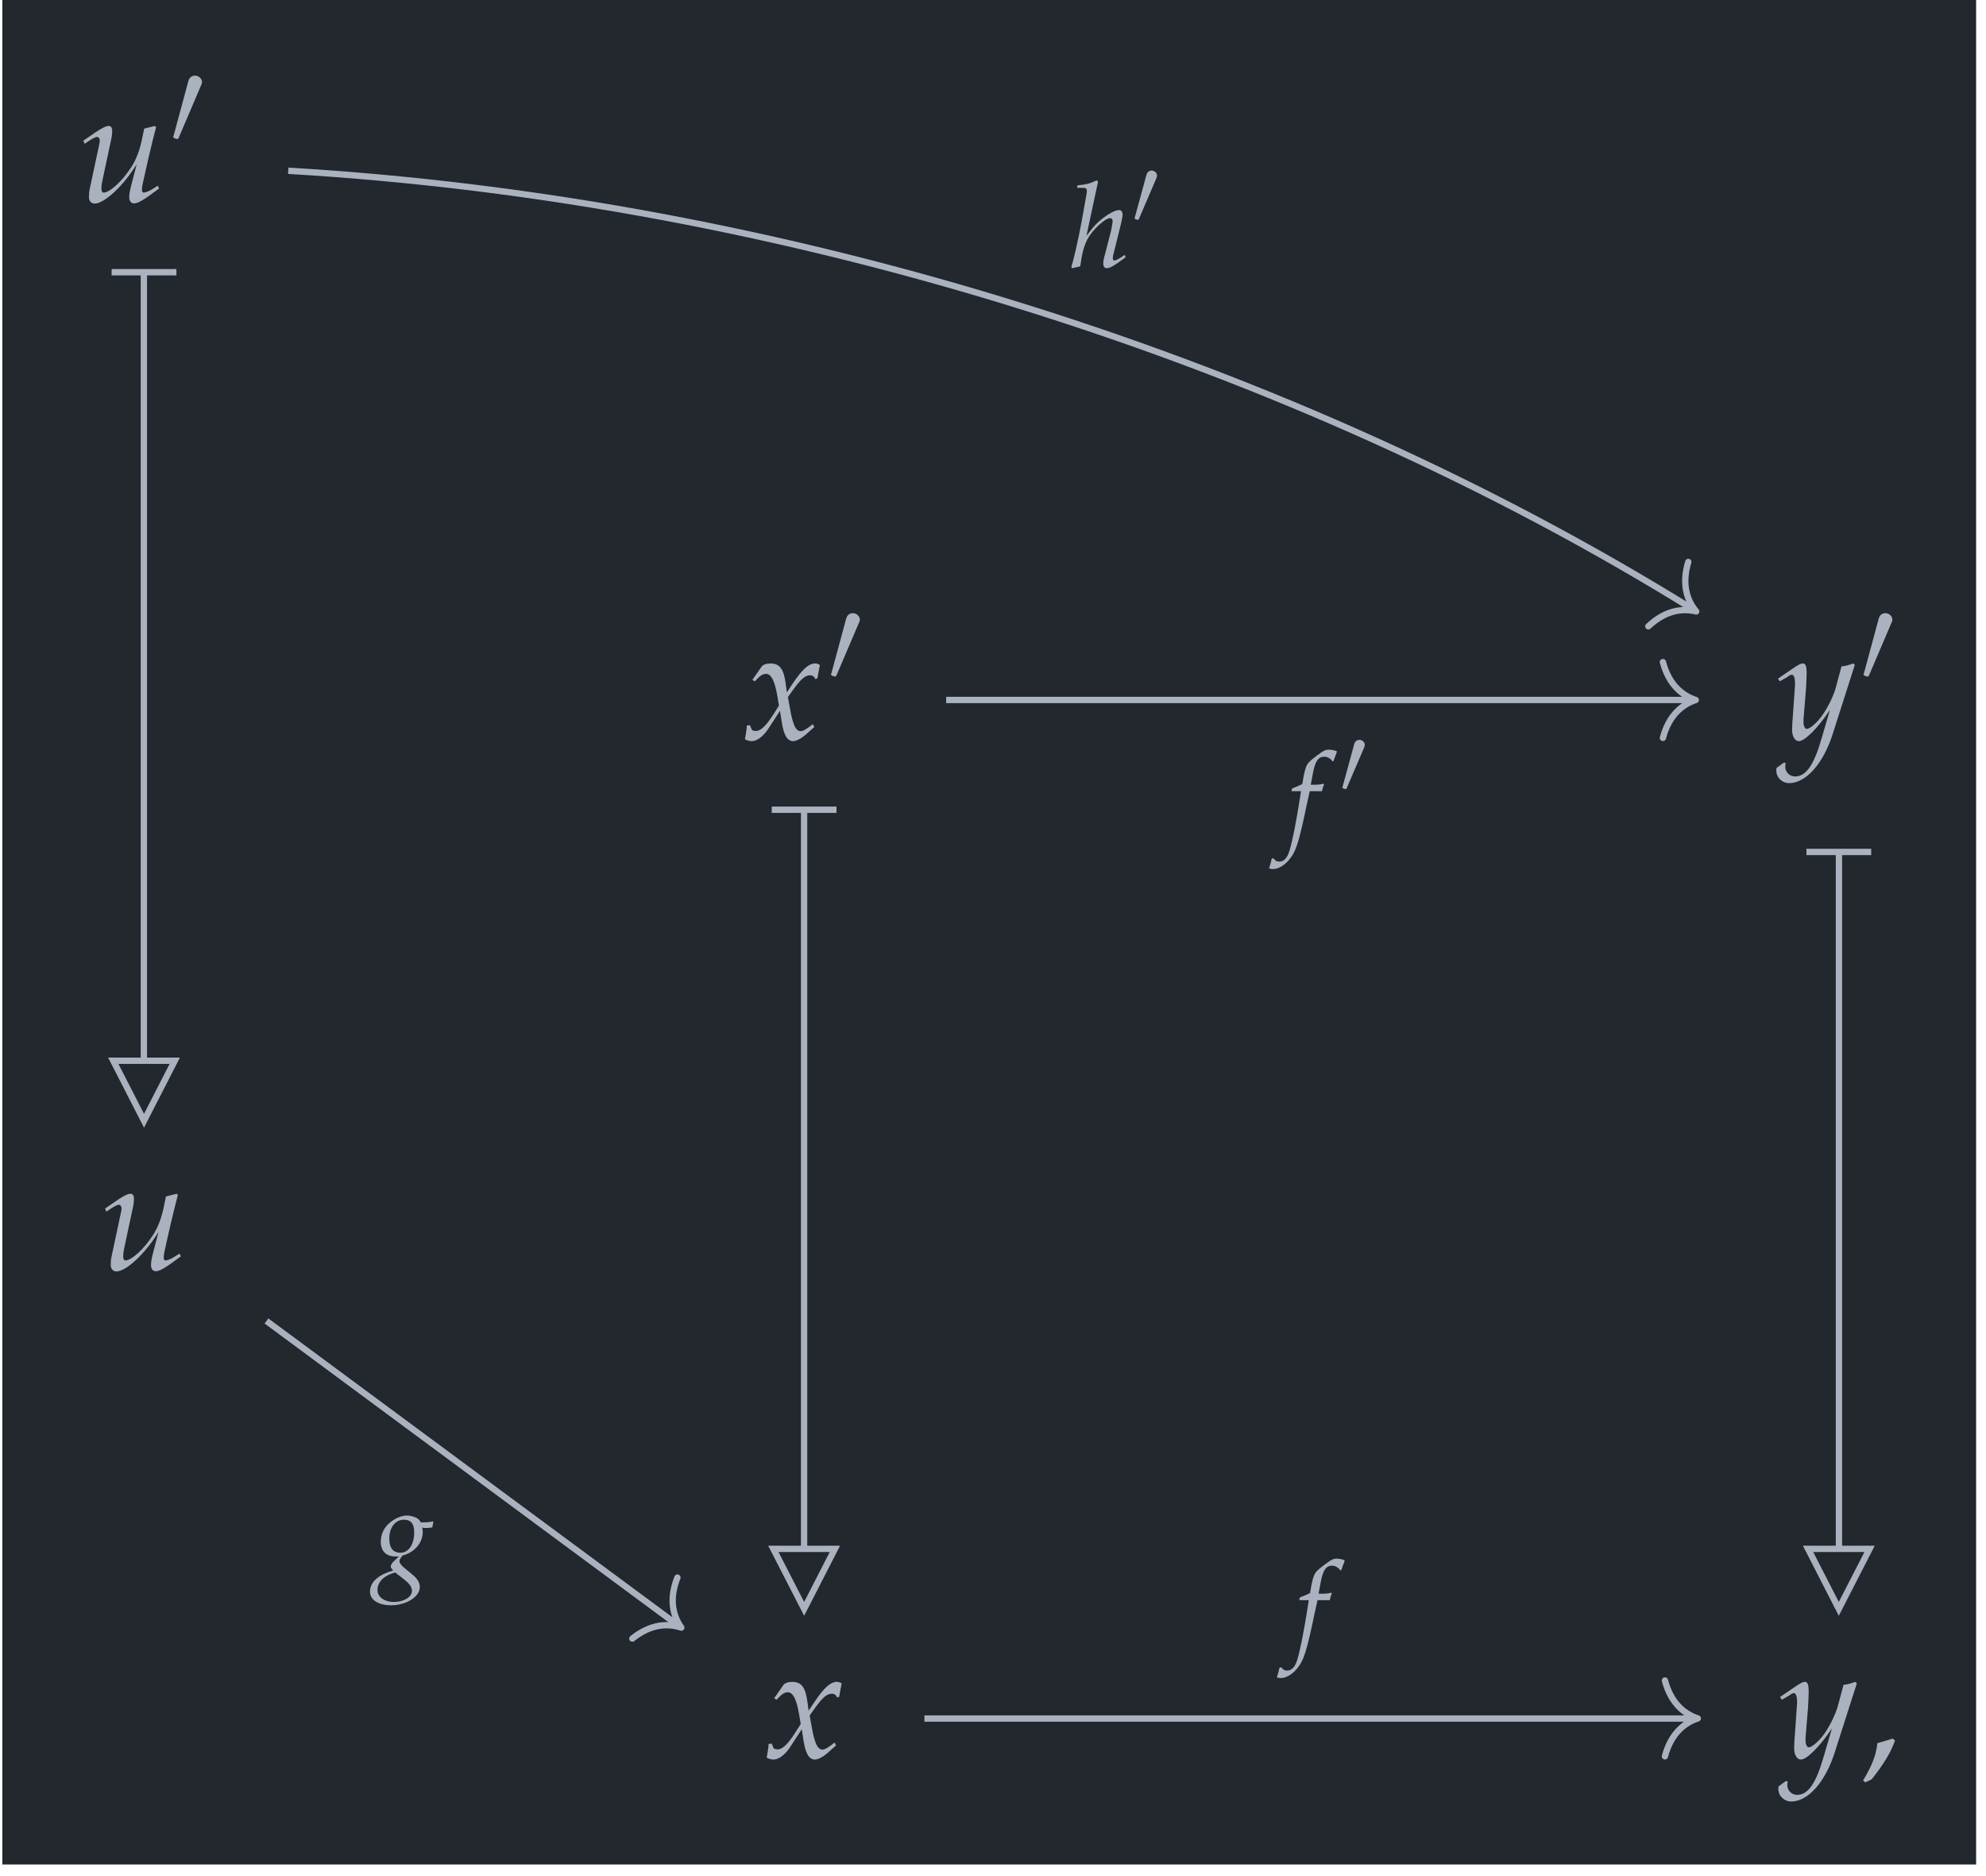 <?xml version="1.0" encoding="UTF-8"?>
<svg xmlns="http://www.w3.org/2000/svg" xmlns:xlink="http://www.w3.org/1999/xlink" width="149.427" height="141.125" viewBox="0 0 149.427 141.125">
<defs>
<g>
<g id="glyph-0-0">
<path d="M 3.953 -1.156 C 3.875 -0.859 3.828 -0.547 3.828 -0.375 C 3.828 -0.078 3.953 0.109 4.188 0.109 C 4.484 0.109 4.922 -0.141 6.078 -1.016 L 5.969 -1.219 L 5.656 -1.016 C 5.375 -0.828 5.062 -0.703 4.922 -0.703 C 4.828 -0.703 4.781 -0.781 4.781 -0.906 C 4.781 -1 4.797 -1.125 4.828 -1.312 L 4.844 -1.375 C 5.125 -2.672 5.484 -4.25 5.844 -5.609 L 5.766 -5.719 L 4.953 -5.516 L 4.828 -4.922 C 4.656 -3.984 4.359 -3.188 3.984 -2.625 C 3.297 -1.547 2.359 -0.703 1.891 -0.703 C 1.797 -0.703 1.734 -0.812 1.734 -1.016 C 1.734 -1.172 1.75 -1.328 1.812 -1.625 L 2.5 -4.844 C 2.531 -5.031 2.547 -5.203 2.547 -5.359 C 2.547 -5.578 2.453 -5.719 2.281 -5.719 C 2.047 -5.719 1.594 -5.469 0.719 -4.844 L 0.375 -4.609 L 0.469 -4.375 L 0.844 -4.625 C 1.172 -4.828 1.312 -4.891 1.406 -4.891 C 1.516 -4.891 1.609 -4.781 1.609 -4.656 C 1.609 -4.609 1.609 -4.484 1.594 -4.438 L 0.844 -0.922 C 0.812 -0.812 0.797 -0.516 0.797 -0.359 C 0.797 -0.078 0.969 0.125 1.219 0.125 C 1.953 0.125 3.391 -1.203 4.391 -2.844 Z M 3.953 -1.156 "/>
</g>
<g id="glyph-0-1">
<path d="M 0.25 -1.047 C 0.25 -0.812 0.219 -0.656 0.156 -0.266 C 0.125 -0.125 0.125 -0.094 0.109 -0.016 C 0.281 0.078 0.469 0.125 0.625 0.125 C 1.016 0.125 1.469 -0.219 1.844 -0.766 L 2.75 -2.156 L 2.875 -1.344 C 3.031 -0.328 3.297 0.125 3.734 0.125 C 3.984 0.125 4.375 -0.078 4.75 -0.422 L 5.328 -0.938 L 5.219 -1.156 C 4.797 -0.812 4.5 -0.625 4.312 -0.625 C 4.125 -0.625 3.984 -0.75 3.859 -0.984 C 3.75 -1.219 3.625 -1.656 3.562 -2 L 3.344 -3.188 L 3.766 -3.781 C 4.328 -4.547 4.641 -4.828 5.016 -4.828 C 5.203 -4.828 5.344 -4.719 5.406 -4.547 L 5.562 -4.594 L 5.75 -5.609 C 5.609 -5.688 5.5 -5.719 5.391 -5.719 C 4.922 -5.719 4.438 -5.297 3.703 -4.203 L 3.266 -3.547 L 3.188 -4.125 C 3.047 -5.297 2.734 -5.719 2.031 -5.719 C 1.719 -5.719 1.453 -5.625 1.359 -5.469 L 0.672 -4.484 L 0.859 -4.375 C 1.219 -4.781 1.453 -4.938 1.688 -4.938 C 2.078 -4.938 2.344 -4.453 2.547 -3.297 L 2.672 -2.547 L 2.203 -1.812 C 1.688 -1.016 1.281 -0.641 0.953 -0.641 C 0.766 -0.641 0.641 -0.688 0.625 -0.75 L 0.484 -1.078 Z M 0.25 -1.047 "/>
</g>
<g id="glyph-0-2">
<path d="M -0.078 2.141 C -0.094 2.219 -0.094 2.297 -0.094 2.344 C -0.094 2.859 0.344 3.281 0.875 3.281 C 2.141 3.281 3.438 1.812 4.141 -0.391 L 5.812 -5.609 L 5.688 -5.719 C 5.344 -5.594 5.078 -5.516 4.812 -5.5 L 4.391 -3.938 C 4.25 -3.375 3.828 -2.5 3.438 -1.922 C 3.031 -1.312 2.453 -0.797 2.188 -0.797 C 2.047 -0.797 1.938 -1.062 1.953 -1.359 L 1.953 -1.516 L 2.141 -3.828 C 2.156 -4.188 2.188 -4.641 2.188 -4.969 C 2.188 -5.516 2.109 -5.719 1.906 -5.719 C 1.75 -5.719 1.578 -5.641 1.016 -5.25 L 0.031 -4.578 L 0.172 -4.375 L 0.766 -4.719 L 0.812 -4.766 C 0.922 -4.828 1.016 -4.875 1.062 -4.875 C 1.219 -4.875 1.312 -4.641 1.312 -4.25 C 1.312 -4.234 1.312 -4.172 1.312 -4.078 L 1.109 -1.188 L 1.094 -0.719 C 1.094 -0.219 1.312 0.125 1.609 0.125 C 2.047 0.125 3.047 -0.875 3.938 -2.219 L 3.344 -0.188 C 2.75 1.906 2.156 2.781 1.312 2.781 C 0.906 2.781 0.578 2.453 0.578 2.047 C 0.578 1.984 0.594 1.891 0.609 1.781 L 0.484 1.734 Z M -0.078 2.141 "/>
</g>
<g id="glyph-1-0">
<path d="M 2.344 -4.406 C 2.391 -4.516 2.438 -4.609 2.438 -4.703 C 2.438 -4.969 2.188 -5.188 1.906 -5.188 C 1.641 -5.188 1.469 -5.016 1.406 -4.766 L 0.312 -0.719 C 0.312 -0.703 0.266 -0.594 0.266 -0.578 C 0.266 -0.484 0.516 -0.422 0.578 -0.422 C 0.641 -0.422 0.656 -0.453 0.703 -0.562 Z M 2.344 -4.406 "/>
</g>
<g id="glyph-2-0">
<path d="M 2.422 -1.453 C 2.109 -1.359 1.891 -1.281 1.266 -1.109 C 1.172 -0.203 0.875 0.562 0.188 1.703 L 0.359 1.844 L 0.844 1.609 C 1.812 0.375 2.25 -0.375 2.594 -1.297 Z M 2.422 -1.453 "/>
</g>
<g id="glyph-3-0">
<path d="M 2.547 -3.406 C 2.578 -3.578 2.641 -3.781 2.703 -3.906 L 2.656 -3.969 L 2.594 -3.953 C 2.391 -3.906 2.281 -3.891 1.859 -3.891 L 1.703 -3.891 L 1.891 -4.891 C 2.047 -5.656 2.281 -6 2.703 -6 C 2.969 -6 3.203 -5.859 3.344 -5.641 L 3.422 -5.688 C 3.469 -5.828 3.562 -6.094 3.641 -6.281 L 3.672 -6.406 C 3.531 -6.469 3.266 -6.531 3.062 -6.531 C 2.953 -6.531 2.812 -6.5 2.75 -6.469 C 2.531 -6.375 1.797 -5.828 1.594 -5.609 C 1.391 -5.422 1.297 -5.141 1.188 -4.641 L 1.062 -3.938 C 0.688 -3.766 0.516 -3.688 0.297 -3.609 L 0.25 -3.406 L 0.969 -3.406 L 0.891 -2.906 C 0.625 -1.172 0.297 0.484 0.094 1.094 C -0.062 1.625 -0.328 1.891 -0.656 1.891 C -0.859 1.891 -0.953 1.828 -1.109 1.641 L -1.234 1.672 C -1.281 1.875 -1.391 2.312 -1.438 2.391 C -1.359 2.438 -1.234 2.453 -1.125 2.453 C -0.766 2.453 -0.281 2.188 0.062 1.766 C 0.609 1.125 0.797 0.5 1.453 -2.625 C 1.484 -2.734 1.547 -3.078 1.625 -3.406 Z M 2.547 -3.406 "/>
</g>
<g id="glyph-3-1">
<path d="M 3.609 -3.391 C 3.766 -3.359 3.828 -3.359 3.906 -3.359 C 4.062 -3.359 4.156 -3.375 4.359 -3.406 L 4.438 -3.797 L 4.406 -3.859 C 4.156 -3.797 3.984 -3.781 3.5 -3.781 C 3.359 -4.016 3.266 -4.094 3.047 -4.172 C 2.859 -4.25 2.641 -4.297 2.453 -4.297 C 2.078 -4.297 1.641 -4.125 1.25 -3.828 C 0.75 -3.453 0.484 -2.938 0.484 -2.312 C 0.484 -1.625 0.891 -1.219 1.578 -1.219 C 1.641 -1.219 1.75 -1.219 1.844 -1.219 L 1.484 -0.875 C 1.344 -0.75 1.234 -0.594 1.234 -0.469 C 1.234 -0.375 1.297 -0.281 1.422 -0.172 C 0.75 0.047 0.469 0.188 0.141 0.469 C -0.156 0.719 -0.328 1.062 -0.328 1.422 C -0.328 2.047 0.297 2.453 1.266 2.453 C 2.406 2.453 3.422 1.812 3.422 1.078 C 3.422 0.75 3.234 0.438 2.844 0.125 L 2.312 -0.312 C 2.016 -0.547 1.891 -0.719 1.891 -0.891 C 1.891 -0.969 1.953 -1.062 2.078 -1.234 C 2.109 -1.266 2.125 -1.281 2.141 -1.297 C 3.016 -1.516 3.641 -2.25 3.641 -3.047 C 3.641 -3.125 3.641 -3.203 3.609 -3.344 Z M 2.25 0.516 C 2.656 0.844 2.828 1.078 2.828 1.375 C 2.828 1.828 2.219 2.203 1.484 2.203 C 0.75 2.203 0.234 1.828 0.234 1.297 C 0.234 0.953 0.406 0.641 0.688 0.406 C 0.922 0.219 1.109 0.125 1.562 -0.016 Z M 2.234 -3.984 C 2.75 -3.984 3 -3.672 3 -3.031 C 3 -2.125 2.578 -1.5 1.953 -1.5 C 1.406 -1.5 1.125 -1.859 1.125 -2.562 C 1.125 -3.406 1.578 -3.984 2.234 -3.984 Z M 2.234 -3.984 "/>
</g>
<g id="glyph-3-2">
<path d="M 2.109 -6.438 L 2 -6.531 C 1.531 -6.297 1.219 -6.219 0.562 -6.156 L 0.531 -5.969 L 0.969 -5.969 C 1.172 -5.969 1.266 -5.906 1.266 -5.75 C 1.266 -5.688 1.25 -5.609 1.25 -5.547 L 0.875 -3.453 C 0.625 -2.109 0.281 -0.578 0.094 -0.016 L 0.156 0.078 L 0.766 -0.062 C 0.906 -1.094 1.062 -1.625 1.312 -2.109 C 1.703 -2.828 2.641 -3.688 3.016 -3.688 C 3.125 -3.688 3.203 -3.609 3.203 -3.484 C 3.203 -3.328 3.141 -3 3.078 -2.703 L 2.625 -0.953 C 2.531 -0.625 2.5 -0.438 2.5 -0.266 C 2.5 -0.047 2.594 0.078 2.766 0.078 C 3 0.078 3.328 -0.109 4.188 -0.75 L 4.109 -0.922 L 3.875 -0.766 C 3.609 -0.594 3.422 -0.5 3.328 -0.5 C 3.266 -0.5 3.219 -0.578 3.219 -0.672 C 3.219 -0.766 3.219 -0.844 3.281 -1.031 L 3.844 -3.312 C 3.906 -3.547 3.953 -3.828 3.953 -3.969 C 3.953 -4.172 3.844 -4.297 3.688 -4.297 C 3.391 -4.297 2.844 -4 2.281 -3.531 C 1.969 -3.266 1.812 -3.109 1.406 -2.578 L 1.234 -2.359 Z M 2.109 -6.438 "/>
</g>
<g id="glyph-4-0">
<path d="M 1.828 -3.422 C 1.859 -3.516 1.891 -3.578 1.891 -3.656 C 1.891 -3.859 1.703 -4.031 1.484 -4.031 C 1.281 -4.031 1.141 -3.891 1.094 -3.703 L 0.234 -0.562 C 0.234 -0.547 0.203 -0.469 0.203 -0.453 C 0.203 -0.375 0.391 -0.328 0.453 -0.328 C 0.5 -0.328 0.5 -0.344 0.547 -0.438 Z M 1.828 -3.422 "/>
</g>
</g>
<clipPath id="clip-0">
<path clip-rule="nonzero" d="M 0.176 0 L 148.684 0 L 148.684 140.254 L 0.176 140.254 Z M 0.176 0 "/>
</clipPath>
</defs>
<g clip-path="url(#clip-0)">
<path fill-rule="nonzero" fill="rgb(13.724%, 15.294%, 18.039%)" fill-opacity="1" d="M 0.176 140.254 L 148.684 140.254 L 148.684 0 L 0.176 0 Z M 0.176 140.254 "/>
</g>
<g fill="rgb(67.059%, 69.803%, 74.901%)" fill-opacity="1">
<use xlink:href="#glyph-0-0" x="5.896" y="15.191"/>
</g>
<g fill="rgb(67.059%, 69.803%, 74.901%)" fill-opacity="1">
<use xlink:href="#glyph-1-0" x="12.763" y="10.878"/>
</g>
<g fill="rgb(67.059%, 69.803%, 74.901%)" fill-opacity="1">
<use xlink:href="#glyph-0-1" x="55.937" y="55.627"/>
</g>
<g fill="rgb(67.059%, 69.803%, 74.901%)" fill-opacity="1">
<use xlink:href="#glyph-1-0" x="62.257" y="51.314"/>
</g>
<g fill="rgb(67.059%, 69.803%, 74.901%)" fill-opacity="1">
<use xlink:href="#glyph-0-2" x="133.744" y="55.627"/>
</g>
<g fill="rgb(67.059%, 69.803%, 74.901%)" fill-opacity="1">
<use xlink:href="#glyph-1-0" x="139.945" y="51.314"/>
</g>
<g fill="rgb(67.059%, 69.803%, 74.901%)" fill-opacity="1">
<use xlink:href="#glyph-0-0" x="7.534" y="95.517"/>
</g>
<g fill="rgb(67.059%, 69.803%, 74.901%)" fill-opacity="1">
<use xlink:href="#glyph-0-1" x="57.575" y="132.234"/>
</g>
<g fill="rgb(67.059%, 69.803%, 74.901%)" fill-opacity="1">
<use xlink:href="#glyph-0-2" x="133.898" y="132.234"/>
</g>
<g fill="rgb(67.059%, 69.803%, 74.901%)" fill-opacity="1">
<use xlink:href="#glyph-2-0" x="139.987" y="132.234"/>
</g>
<path fill="none" stroke-width="0.478" stroke-linecap="butt" stroke-linejoin="miter" stroke="rgb(67.059%, 69.803%, 74.901%)" stroke-opacity="1" stroke-miterlimit="10" d="M -3.257 18.078 L 53.251 18.078 " transform="matrix(0.994, 0, 0, -0.994, 74.428, 70.623)"/>
<path fill="none" stroke-width="0.478" stroke-linecap="round" stroke-linejoin="round" stroke="rgb(67.059%, 69.803%, 74.901%)" stroke-opacity="1" stroke-miterlimit="10" d="M -2.487 2.869 C -2.031 1.148 -1.021 0.334 0.001 0 C -1.021 -0.334 -2.031 -1.148 -2.487 -2.869 " transform="matrix(0.994, 0, 0, -0.994, 127.589, 52.656)"/>
<g fill="rgb(67.059%, 69.803%, 74.901%)" fill-opacity="1">
<use xlink:href="#glyph-3-0" x="96.919" y="62.921"/>
</g>
<g fill="rgb(67.059%, 69.803%, 74.901%)" fill-opacity="1">
<use xlink:href="#glyph-4-0" x="100.797" y="59.686"/>
</g>
<path fill="none" stroke-width="0.478" stroke-linecap="butt" stroke-linejoin="miter" stroke="rgb(67.059%, 69.803%, 74.901%)" stroke-opacity="1" stroke-miterlimit="10" d="M -4.904 -59.006 L 53.405 -59.006 " transform="matrix(0.994, 0, 0, -0.994, 74.428, 70.623)"/>
<path fill="none" stroke-width="0.478" stroke-linecap="round" stroke-linejoin="round" stroke="rgb(67.059%, 69.803%, 74.901%)" stroke-opacity="1" stroke-miterlimit="10" d="M -2.487 2.868 C -2.031 1.146 -1.021 0.333 0.001 -0.001 C -1.021 -0.335 -2.031 -1.149 -2.487 -2.871 " transform="matrix(0.994, 0, 0, -0.994, 127.741, 129.264)"/>
<g fill="rgb(67.059%, 69.803%, 74.901%)" fill-opacity="1">
<use xlink:href="#glyph-3-0" x="97.505" y="123.776"/>
</g>
<path fill="none" stroke-width="0.478" stroke-linecap="butt" stroke-linejoin="miter" stroke="rgb(67.059%, 69.803%, 74.901%)" stroke-opacity="1" stroke-miterlimit="10" d="M -14.011 9.651 L -14.011 -46.051 " transform="matrix(0.994, 0, 0, -0.994, 74.428, 70.623)"/>
<path fill="none" stroke-width="0.478" stroke-linecap="butt" stroke-linejoin="miter" stroke="rgb(67.059%, 69.803%, 74.901%)" stroke-opacity="1" stroke-miterlimit="10" d="M 0.002 2.452 L 0.002 -2.45 " transform="matrix(0, -0.994, -0.994, 0, 60.503, 60.912)"/>
<path fill="none" stroke-width="0.478" stroke-linecap="butt" stroke-linejoin="miter" stroke="rgb(67.059%, 69.803%, 74.901%)" stroke-opacity="1" stroke-miterlimit="10" d="M 4.78 0.001 L 0.24 2.328 L 0.24 -2.33 Z M 4.78 0.001 " transform="matrix(0, 0.994, 0.994, 0, 60.503, 116.273)"/>
<path fill="none" stroke-width="0.478" stroke-linecap="butt" stroke-linejoin="miter" stroke="rgb(67.059%, 69.803%, 74.901%)" stroke-opacity="1" stroke-miterlimit="10" d="M 64.32 6.46 L 64.32 -46.051 " transform="matrix(0.994, 0, 0, -0.994, 74.428, 70.623)"/>
<path fill="none" stroke-width="0.478" stroke-linecap="butt" stroke-linejoin="miter" stroke="rgb(67.059%, 69.803%, 74.901%)" stroke-opacity="1" stroke-miterlimit="10" d="M -0.002 2.45 L -0.002 -2.451 " transform="matrix(0, -0.994, -0.994, 0, 138.353, 64.084)"/>
<path fill="none" stroke-width="0.478" stroke-linecap="butt" stroke-linejoin="miter" stroke="rgb(67.059%, 69.803%, 74.901%)" stroke-opacity="1" stroke-miterlimit="10" d="M 4.78 -0.002 L 0.24 2.329 L 0.24 -2.328 Z M 4.78 -0.002 " transform="matrix(0, 0.994, 0.994, 0, 138.353, 116.273)"/>
<path fill="none" stroke-width="0.478" stroke-linecap="butt" stroke-linejoin="miter" stroke="rgb(67.059%, 69.803%, 74.901%)" stroke-opacity="1" stroke-miterlimit="10" d="M -54.707 -28.918 L -23.503 -51.99 " transform="matrix(0.994, 0, 0, -0.994, 74.428, 70.623)"/>
<path fill="none" stroke-width="0.478" stroke-linecap="round" stroke-linejoin="round" stroke="rgb(67.059%, 69.803%, 74.901%)" stroke-opacity="1" stroke-miterlimit="10" d="M -2.489 2.869 C -2.033 1.149 -1.02 0.333 -0.001 0.001 C -1.019 -0.336 -2.031 -1.148 -2.489 -2.87 " transform="matrix(0.799, 0.591, 0.591, -0.799, 51.262, 122.435)"/>
<g fill="rgb(67.059%, 69.803%, 74.901%)" fill-opacity="1">
<use xlink:href="#glyph-3-1" x="28.166" y="118.301"/>
</g>
<path fill="none" stroke-width="0.478" stroke-linecap="butt" stroke-linejoin="miter" stroke="rgb(67.059%, 69.803%, 74.901%)" stroke-opacity="1" stroke-miterlimit="10" d="M -63.987 50.34 L -63.987 -9.109 " transform="matrix(0.994, 0, 0, -0.994, 74.428, 70.623)"/>
<path fill="none" stroke-width="0.478" stroke-linecap="butt" stroke-linejoin="miter" stroke="rgb(67.059%, 69.803%, 74.901%)" stroke-opacity="1" stroke-miterlimit="10" d="M -0.002 2.453 L -0.002 -2.453 " transform="matrix(0, -0.994, -0.994, 0, 10.836, 20.475)"/>
<path fill="none" stroke-width="0.478" stroke-linecap="butt" stroke-linejoin="miter" stroke="rgb(67.059%, 69.803%, 74.901%)" stroke-opacity="1" stroke-miterlimit="10" d="M 4.779 -0 L 0.239 2.327 L 0.239 -2.327 Z M 4.779 -0 " transform="matrix(0, 0.994, 0.994, 0, 10.836, 79.555)"/>
<path fill="none" stroke-width="0.478" stroke-linecap="butt" stroke-linejoin="miter" stroke="rgb(67.059%, 69.803%, 74.901%)" stroke-opacity="1" stroke-miterlimit="10" d="M -53.06 58.126 C -15.465 55.921 23.026 43.713 53.322 24.905 " transform="matrix(0.994, 0, 0, -0.994, 74.428, 70.623)"/>
<path fill="none" stroke-width="0.478" stroke-linecap="round" stroke-linejoin="round" stroke="rgb(67.059%, 69.803%, 74.901%)" stroke-opacity="1" stroke-miterlimit="10" d="M -2.488 2.869 C -2.031 1.15 -1.02 0.334 0.001 0.001 C -1.02 -0.337 -2.032 -1.145 -2.487 -2.871 " transform="matrix(0.844, 0.524, 0.524, -0.844, 127.624, 45.996)"/>
<g fill="rgb(67.059%, 69.803%, 74.901%)" fill-opacity="1">
<use xlink:href="#glyph-3-2" x="80.51" y="20.098"/>
</g>
<g fill="rgb(67.059%, 69.803%, 74.901%)" fill-opacity="1">
<use xlink:href="#glyph-4-0" x="85.164" y="16.863"/>
</g>
</svg>
